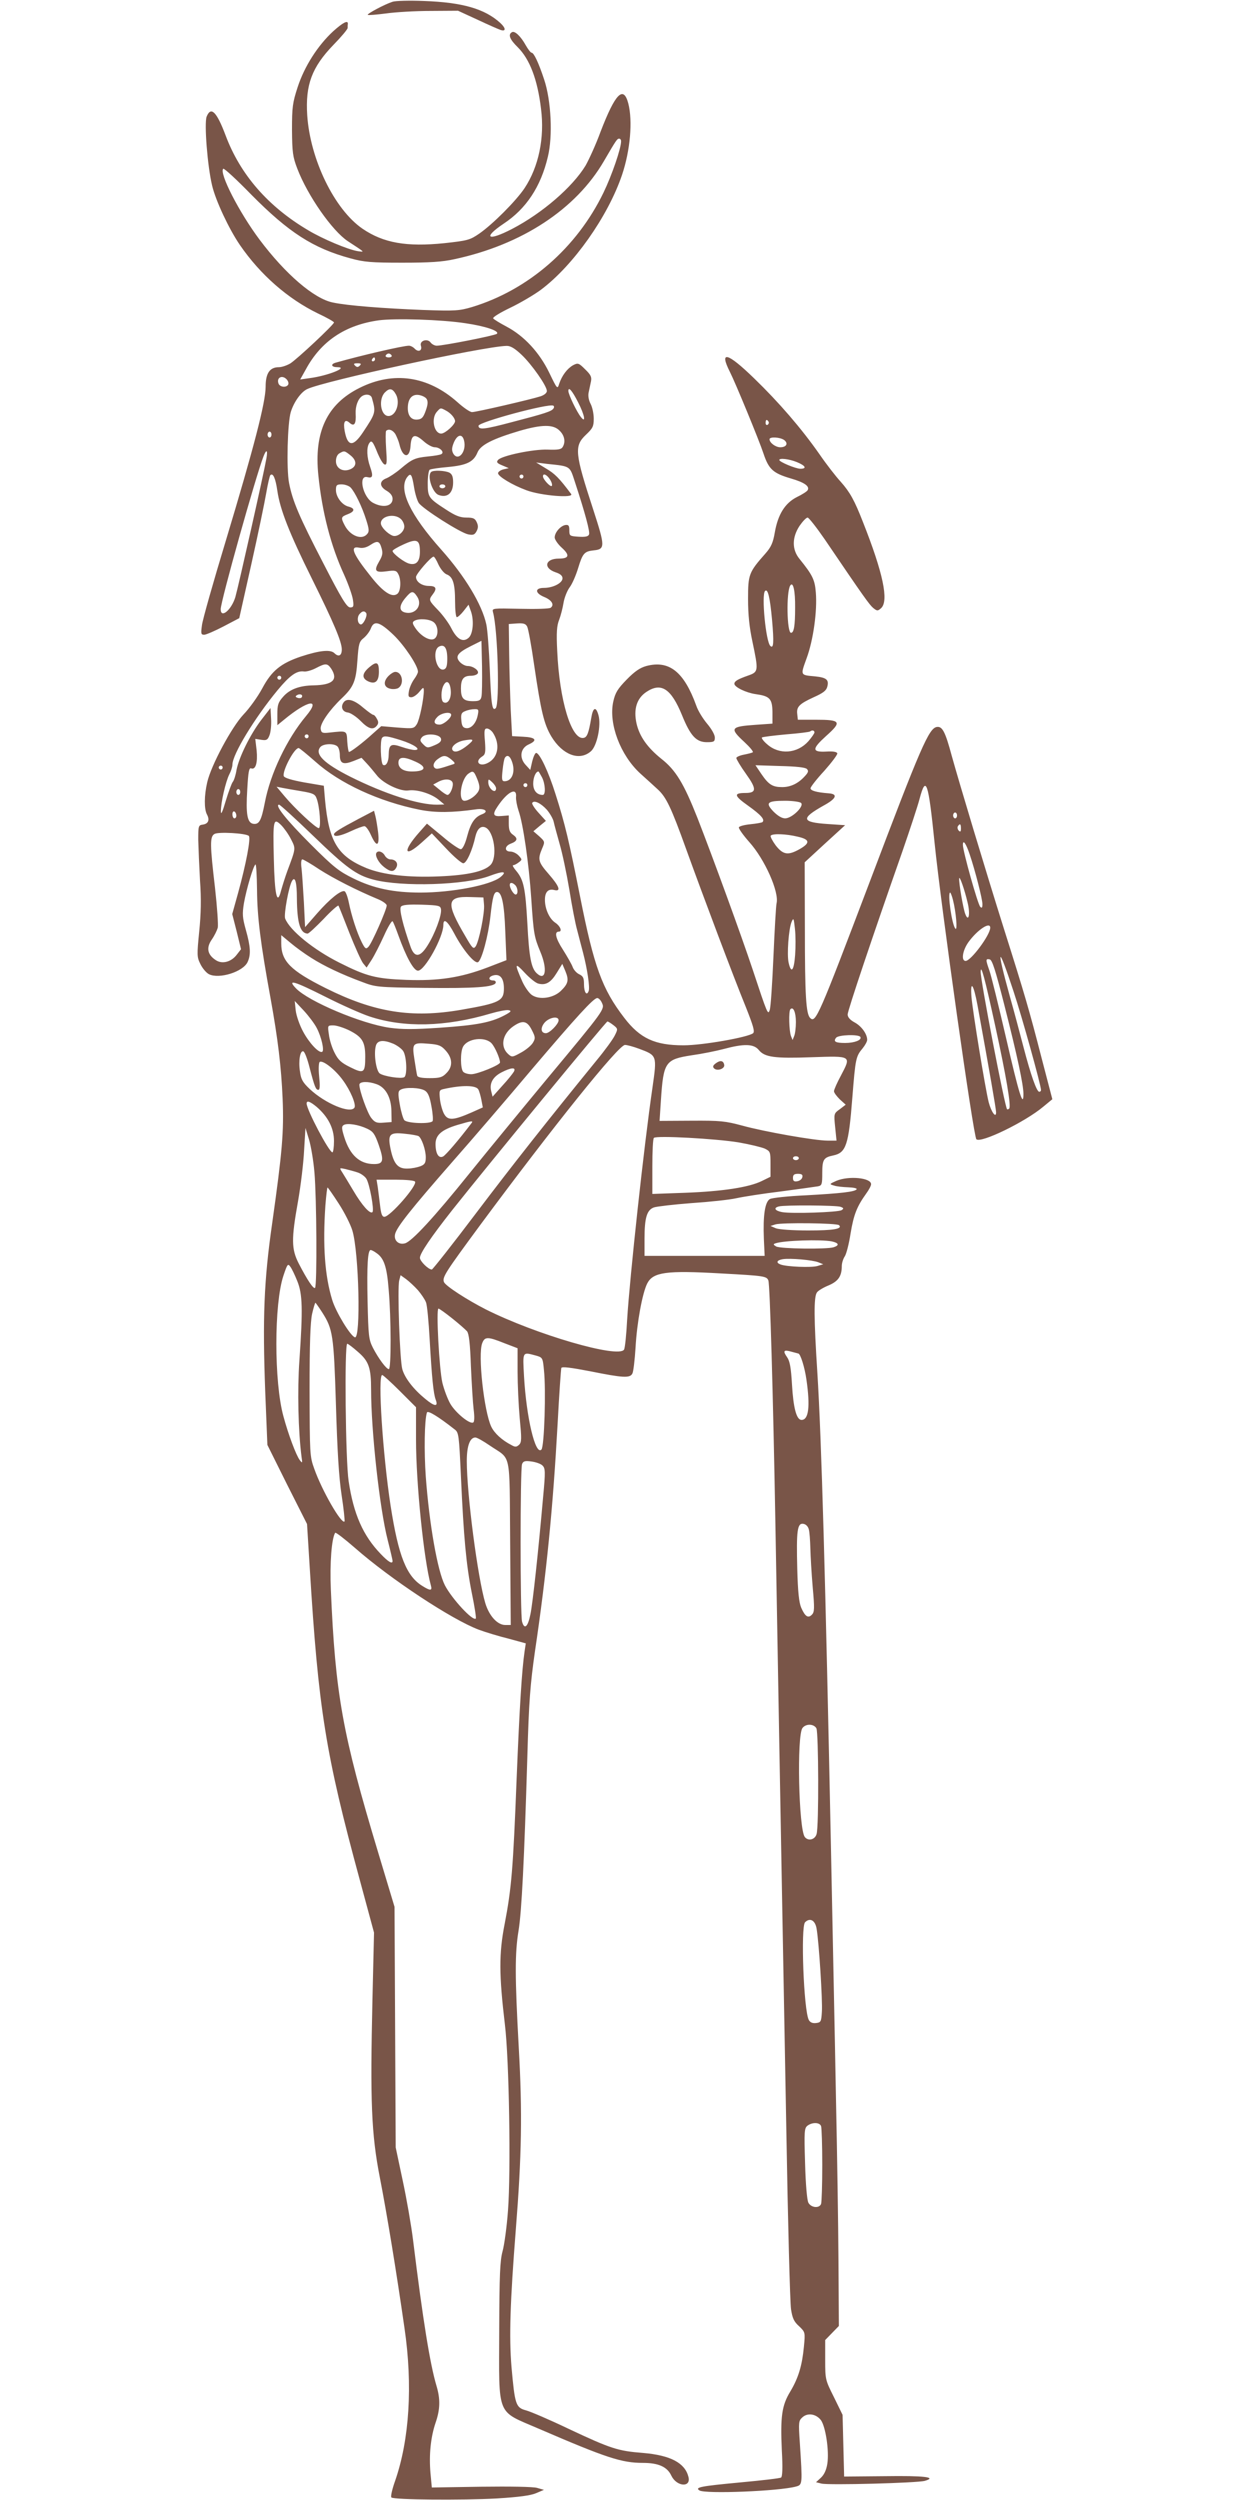 <?xml version="1.0" standalone="no"?>
<!DOCTYPE svg PUBLIC "-//W3C//DTD SVG 20010904//EN"
 "http://www.w3.org/TR/2001/REC-SVG-20010904/DTD/svg10.dtd">
<svg version="1.0" xmlns="http://www.w3.org/2000/svg"
 width="640pt" height="1280pt" viewBox="0 0 640 1280"
 preserveAspectRatio="xMidYMid meet">
<g transform="translate(0,1280) scale(0.1,-0.1)"
fill="#795548" stroke="none">
<path d="M2010 12791 c-41 -13 -132 -62 -127 -67 3 -3 45 1 93 7 49 7 152 13
229 13 l140 1 100 -46 c55 -26 108 -49 117 -52 29 -10 29 8 0 35 -80 73 -194
106 -392 113 -74 3 -146 1 -160 -4z"/>
<path d="M1706 12640 c-79 -73 -147 -179 -182 -286 -26 -80 -29 -102 -29 -219
1 -115 4 -138 27 -198 53 -139 179 -319 259 -372 90 -59 88 -56 51 -51 -50 8
-179 62 -254 107 -205 121 -348 285 -423 486 -46 122 -75 150 -97 96 -13 -34
4 -253 28 -353 18 -77 86 -222 142 -304 105 -153 246 -276 400 -351 45 -21 82
-42 82 -46 0 -11 -190 -189 -224 -210 -17 -10 -43 -19 -58 -19 -47 0 -68 -31
-68 -100 0 -80 -60 -311 -204 -789 -64 -211 -119 -405 -122 -432 -6 -44 -5
-49 12 -49 11 1 55 20 99 43 l80 42 62 277 c34 152 68 316 76 363 8 47 18 89
21 92 14 14 27 -17 36 -80 14 -96 60 -214 177 -450 112 -226 153 -323 153
-362 0 -32 -16 -40 -37 -20 -20 21 -76 15 -171 -16 -104 -35 -151 -73 -199
-163 -23 -43 -67 -104 -97 -135 -60 -64 -165 -259 -185 -346 -16 -69 -16 -136
-2 -164 16 -29 8 -49 -21 -53 -22 -3 -23 -7 -23 -78 1 -41 5 -135 9 -208 7
-95 5 -171 -4 -261 -12 -121 -12 -131 6 -167 10 -21 30 -45 44 -52 52 -26 175
12 198 63 17 37 15 78 -9 163 -18 65 -19 82 -10 138 13 73 48 191 59 198 4 2
7 -57 8 -132 1 -137 18 -273 69 -552 38 -210 55 -352 62 -515 7 -170 -2 -273
-53 -635 -43 -298 -50 -489 -36 -867 l11 -271 101 -203 102 -202 14 -226 c44
-722 81 -952 256 -1596 l73 -270 -8 -340 c-12 -524 -6 -690 38 -915 36 -185
84 -477 126 -770 43 -293 25 -572 -48 -782 -15 -42 -24 -81 -19 -85 12 -12
361 -15 541 -5 113 7 172 15 200 27 l40 17 -35 10 c-20 6 -139 8 -287 6 l-252
-4 -7 74 c-8 93 1 183 26 257 24 69 25 122 5 189 -33 110 -70 339 -120 746 -9
74 -33 212 -53 305 l-36 170 -3 616 -3 616 -84 279 c-183 607 -219 809 -242
1344 -6 139 4 262 22 292 3 4 48 -31 101 -77 182 -160 496 -367 634 -419 35
-13 104 -34 153 -46 l88 -24 -6 -40 c-14 -95 -26 -285 -41 -656 -18 -460 -26
-557 -61 -740 -30 -152 -29 -262 1 -515 22 -179 31 -753 16 -952 -6 -83 -19
-178 -28 -210 -13 -48 -16 -119 -17 -403 -1 -450 -17 -410 200 -504 350 -151
427 -176 536 -176 79 0 124 -20 145 -65 27 -57 102 -63 88 -7 -18 72 -92 111
-233 123 -129 10 -165 22 -382 124 -96 46 -194 88 -217 94 -52 14 -57 29 -74
221 -13 155 -7 336 22 705 30 378 34 598 15 933 -20 363 -20 482 -1 597 16 98
29 358 45 890 8 288 15 371 39 540 59 397 92 731 116 1165 8 151 17 280 19
286 3 8 49 2 148 -17 169 -34 204 -36 216 -11 5 9 12 69 16 132 7 128 35 280
60 329 30 58 98 67 377 51 223 -12 234 -14 243 -36 8 -21 24 -566 36 -1244 32
-1821 42 -2329 56 -3105 8 -473 19 -886 24 -918 7 -46 15 -64 41 -87 32 -31
32 -31 25 -105 -9 -96 -28 -160 -70 -230 -43 -71 -51 -127 -43 -302 5 -88 3
-134 -4 -138 -5 -4 -100 -15 -209 -25 -202 -19 -234 -25 -209 -41 30 -19 408
-4 495 20 33 9 33 11 19 226 -7 103 -6 111 13 128 27 25 70 18 95 -14 24 -33
43 -157 33 -223 -5 -32 -16 -56 -33 -72 l-25 -23 28 -7 c36 -9 490 3 529 14
66 19 -5 27 -206 24 l-207 -2 -4 158 -4 158 -44 90 c-44 88 -45 90 -45 191 l0
102 35 36 35 36 -2 332 c-1 183 -7 562 -13 842 -5 281 -17 843 -25 1250 -29
1418 -49 2117 -70 2455 -18 280 -19 391 -2 413 6 9 33 25 60 36 49 21 67 47
67 99 0 15 7 37 15 49 8 11 22 65 30 118 16 96 32 137 80 204 14 19 25 40 25
48 0 33 -115 44 -178 17 -36 -16 -37 -17 -12 -24 14 -5 47 -8 73 -9 27 -1 46
-5 43 -10 -8 -13 -79 -21 -260 -31 -90 -4 -173 -13 -184 -19 -25 -14 -36 -82
-31 -205 l4 -86 -307 0 -308 0 0 89 c0 106 12 146 48 159 15 5 101 15 192 22
91 6 194 17 230 25 36 8 139 24 230 35 91 12 175 24 188 26 20 4 22 10 22 68
0 69 7 80 56 90 66 14 79 52 98 296 16 202 18 211 53 253 13 16 23 35 23 43 0
30 -29 70 -64 89 -24 13 -36 27 -36 41 0 20 128 401 280 834 39 113 79 234 88
269 33 125 45 90 77 -224 34 -334 199 -1503 214 -1518 22 -22 249 88 343 167
l46 38 -54 207 c-64 249 -88 331 -194 666 -95 302 -229 748 -267 885 -33 123
-48 152 -76 148 -41 -6 -82 -100 -344 -793 -262 -691 -277 -725 -305 -697 -21
21 -27 112 -27 457 l-1 340 103 95 104 95 -89 6 c-135 9 -139 28 -22 94 65 35
76 59 29 63 -66 5 -95 14 -95 26 0 7 32 48 71 90 38 43 68 83 66 89 -3 8 -23
11 -55 9 -76 -4 -76 13 -2 80 82 73 75 83 -53 83 l-92 0 -3 28 c-5 38 10 53
84 87 49 22 65 34 70 55 9 35 -5 46 -63 52 -77 7 -75 4 -43 93 34 92 55 242
47 337 -5 65 -17 89 -84 172 -39 48 -38 110 1 169 16 23 34 42 41 42 6 0 46
-51 88 -112 200 -295 228 -334 248 -351 20 -16 23 -16 40 -1 41 37 10 182 -93
442 -43 110 -66 152 -114 206 -24 26 -73 89 -108 140 -93 133 -208 266 -335
389 -137 133 -180 144 -124 33 28 -55 150 -351 172 -418 27 -81 49 -101 141
-128 69 -20 97 -40 85 -60 -3 -6 -28 -22 -55 -35 -61 -31 -97 -89 -113 -181
-9 -53 -19 -75 -48 -108 -85 -96 -89 -107 -89 -233 0 -80 7 -146 22 -216 32
-153 32 -157 -22 -176 -54 -19 -70 -29 -70 -42 0 -17 60 -46 109 -53 72 -10
85 -23 86 -92 l0 -59 -86 -6 c-129 -9 -135 -17 -58 -88 29 -27 48 -50 43 -53
-5 -3 -26 -8 -46 -12 -21 -4 -38 -12 -38 -17 0 -6 22 -43 50 -82 55 -77 54
-97 -4 -97 -61 0 -58 -14 14 -65 67 -48 87 -71 74 -84 -3 -3 -31 -8 -61 -11
-31 -3 -58 -10 -60 -16 -2 -6 22 -40 53 -75 80 -89 154 -256 140 -314 -3 -12
-10 -135 -16 -273 -6 -138 -14 -261 -19 -273 -9 -27 -11 -24 -87 206 -59 177
-203 572 -283 777 -70 177 -111 245 -185 303 -72 58 -112 115 -127 181 -16 73
1 128 50 161 76 51 127 18 183 -119 43 -106 73 -138 127 -138 37 0 41 3 41 24
0 14 -17 44 -39 70 -21 25 -47 66 -56 93 -63 174 -139 234 -256 203 -32 -9
-59 -27 -100 -69 -47 -48 -59 -68 -69 -113 -25 -113 36 -275 139 -369 31 -28
71 -64 88 -80 44 -40 69 -92 147 -309 87 -241 242 -653 305 -807 38 -96 46
-124 37 -133 -26 -21 -259 -62 -356 -62 -147 0 -223 35 -304 141 -113 147
-155 262 -226 621 -56 282 -77 372 -126 525 -35 112 -81 210 -99 210 -5 0 -14
-19 -20 -43 l-10 -44 -23 25 c-35 37 -28 87 16 106 46 21 35 36 -30 39 l-56 3
-7 132 c-3 73 -7 202 -8 287 l-2 155 42 3 c33 2 44 -1 52 -16 6 -11 22 -100
36 -198 35 -237 50 -301 88 -365 57 -94 143 -127 202 -76 32 27 54 135 39 186
-13 46 -28 40 -37 -16 -13 -76 -21 -98 -39 -101 -62 -12 -124 192 -135 445 -5
96 -2 130 10 160 8 21 18 60 22 85 4 26 18 62 31 80 14 18 33 63 44 99 23 76
32 86 79 91 60 6 60 19 -2 210 -94 288 -98 324 -37 382 35 33 40 43 40 82 0
25 -7 59 -16 76 -10 19 -14 42 -10 59 3 16 9 41 12 57 4 22 -1 33 -30 61 -33
33 -37 34 -62 21 -30 -17 -57 -53 -71 -95 -9 -29 -10 -28 -51 57 -50 103 -128
188 -219 236 -34 18 -65 37 -68 42 -3 6 37 30 89 55 52 25 121 66 155 91 167
125 344 376 416 589 42 125 55 275 32 365 -25 95 -67 51 -142 -144 -24 -66
-60 -144 -77 -174 -67 -110 -222 -244 -376 -324 -125 -65 -153 -47 -43 27 115
76 190 189 226 342 26 106 17 289 -19 396 -29 88 -53 137 -64 137 -5 0 -18 17
-30 38 -26 47 -57 76 -71 67 -21 -12 -11 -37 30 -77 61 -61 101 -164 119 -315
19 -149 -12 -297 -84 -406 -44 -66 -163 -185 -232 -233 -48 -33 -60 -36 -178
-49 -195 -20 -313 1 -420 74 -144 99 -268 355 -283 581 -10 156 24 246 134
360 40 41 73 80 73 87 0 7 0 16 1 20 2 22 -25 8 -75 -37z m1474 -563 c0 -37
-47 -174 -90 -263 -137 -283 -384 -498 -673 -586 -65 -19 -84 -21 -251 -15
-202 8 -386 22 -461 38 -97 19 -244 146 -376 322 -104 139 -208 341 -186 363
4 4 69 -56 144 -133 191 -193 316 -274 508 -326 69 -19 106 -22 265 -22 139 0
205 4 267 18 345 74 622 256 765 502 64 110 68 115 78 115 6 0 10 -6 10 -13z
m-797 -932 c103 -15 176 -40 161 -54 -9 -9 -274 -61 -308 -61 -10 0 -24 7 -31
16 -16 23 -58 10 -50 -16 8 -25 -12 -35 -31 -16 -8 9 -22 16 -30 16 -31 0
-246 -50 -376 -87 -27 -8 -21 -23 9 -23 61 0 -49 -44 -141 -56 l-49 -7 29 52
c78 144 201 227 374 251 84 11 319 4 443 -15z m287 -161 c52 -49 130 -160 130
-186 0 -10 -14 -21 -32 -27 -49 -16 -330 -81 -351 -81 -11 0 -44 23 -75 51
-151 134 -327 160 -501 73 -167 -83 -234 -226 -211 -448 19 -188 64 -362 132
-509 22 -49 42 -106 45 -128 5 -34 3 -39 -14 -39 -17 0 -44 44 -136 223 -127
245 -159 322 -177 414 -14 72 -8 309 9 364 16 51 52 102 84 117 86 41 901 218
1020 221 20 1 42 -12 77 -45z m-665 -4 c3 -5 -3 -10 -15 -10 -12 0 -18 5 -15
10 3 6 10 10 15 10 5 0 12 -4 15 -10z m-85 -20 c0 -5 -5 -10 -11 -10 -5 0 -7
5 -4 10 3 6 8 10 11 10 2 0 4 -4 4 -10z m-78 -32 c-9 -9 -15 -9 -24 0 -9 9 -7
12 12 12 19 0 21 -3 12 -12z m-372 -73 c6 -8 9 -19 5 -25 -10 -16 -42 -12 -49
6 -12 32 21 47 44 19z m558 -76 c22 -43 -1 -109 -39 -109 -40 0 -53 86 -18
121 24 24 39 21 57 -12z m932 -39 c34 -66 41 -110 14 -75 -21 26 -64 116 -64
133 0 25 20 1 50 -58z m-1056 23 c21 -75 21 -76 -46 -177 -50 -75 -78 -73 -93
6 -9 48 1 65 25 43 24 -21 34 -5 31 47 -2 38 12 76 33 90 20 13 45 8 50 -9z
m280 -5 c8 -13 7 -29 -4 -60 -12 -34 -20 -44 -41 -46 -31 -4 -50 17 -51 55 -1
48 19 75 54 71 17 -2 36 -11 42 -20z m650 -49 c-9 -15 -43 -26 -212 -70 -143
-38 -172 -41 -172 -19 0 19 360 116 383 103 4 -2 5 -9 1 -14z m-551 -11 c25
-13 46 -38 47 -54 0 -18 -51 -64 -71 -64 -37 0 -53 78 -22 112 19 21 18 21 46
6z m1652 -57 c3 -5 1 -12 -5 -16 -5 -3 -10 1 -10 9 0 18 6 21 15 7z m-1070
-46 c26 -25 32 -59 15 -85 -7 -11 -25 -14 -75 -12 -74 3 -237 -31 -255 -53
-10 -11 -5 -17 22 -28 l33 -14 -27 -6 c-16 -4 -28 -13 -28 -20 0 -16 72 -60
145 -87 74 -28 247 -42 229 -19 -62 83 -84 104 -128 130 l-51 31 55 -7 c124
-13 116 -9 144 -94 53 -162 77 -253 72 -267 -4 -11 -18 -14 -53 -12 -46 3 -48
4 -48 33 0 24 -4 29 -20 27 -25 -4 -55 -38 -55 -64 0 -10 16 -34 36 -52 43
-39 38 -56 -15 -56 -70 0 -81 -48 -17 -70 25 -8 36 -18 36 -31 0 -24 -48 -49
-95 -49 -47 0 -47 -26 0 -46 40 -16 55 -41 34 -56 -8 -5 -76 -7 -157 -5 -141
3 -143 3 -138 -17 25 -89 35 -470 14 -492 -18 -17 -23 17 -30 194 -4 102 -12
208 -18 235 -22 102 -109 246 -230 382 -160 179 -221 308 -176 371 19 25 25
17 36 -51 5 -32 16 -68 24 -80 20 -30 213 -153 253 -161 26 -5 33 -2 43 16 9
17 9 29 1 46 -9 20 -18 24 -53 24 -33 0 -57 10 -103 40 -91 59 -95 64 -95 136
0 35 5 66 10 69 6 4 49 10 95 14 95 9 130 26 150 75 16 38 77 69 215 110 114
33 173 34 205 1z m-841 -17 c7 -13 17 -36 21 -53 16 -70 53 -75 57 -8 4 59 21
65 68 23 18 -16 43 -30 56 -30 26 0 51 -25 34 -35 -6 -4 -36 -9 -68 -12 -67
-7 -82 -13 -142 -64 -25 -21 -57 -42 -72 -48 -37 -14 -36 -42 2 -64 20 -12 30
-26 30 -41 0 -38 -48 -48 -99 -21 -53 27 -79 145 -30 132 27 -7 31 5 14 53
-17 48 -19 98 -5 120 12 19 19 11 44 -52 12 -28 27 -54 35 -56 12 -4 13 10 8
81 -3 46 -3 88 0 91 13 12 33 5 47 -16z m-634 -3 c0 -8 -4 -15 -10 -15 -5 0
-10 7 -10 15 0 8 5 15 10 15 6 0 10 -7 10 -15z m986 -31 c14 -57 -31 -110 -56
-65 -8 16 -7 29 4 56 18 41 43 46 52 9z m1639 3 c22 -17 12 -37 -20 -37 -24 0
-55 23 -55 41 0 14 54 11 75 -4z m-2651 -94 c-12 -71 -144 -658 -159 -710 -20
-66 -75 -112 -75 -62 0 40 179 679 219 782 15 39 23 34 15 -10z m430 16 c33
-26 34 -56 1 -71 -38 -17 -75 3 -75 41 0 18 7 34 18 40 24 14 26 14 56 -10z
m2286 -35 c44 -18 53 -34 18 -34 -24 0 -108 35 -108 45 0 11 51 5 90 -11z
m-1400 -74 c0 -5 -4 -10 -10 -10 -5 0 -10 5 -10 10 0 6 5 10 10 10 6 0 10 -4
10 -10z m136 -15 c9 -14 13 -29 9 -33 -7 -7 -45 34 -45 49 0 18 20 9 36 -16z
m-1021 -41 c22 -23 59 -99 80 -166 15 -47 16 -60 5 -72 -27 -33 -87 -10 -115
44 -21 40 -19 44 15 57 37 14 39 30 5 39 -34 8 -65 50 -65 85 0 25 4 29 29 29
16 0 37 -7 46 -16z m257 -161 c10 -9 18 -26 18 -39 0 -27 -35 -55 -59 -47 -27
10 -61 45 -61 64 0 37 69 52 102 22z m98 -168 c0 -49 -18 -70 -54 -61 -26 6
-86 52 -86 65 0 5 26 20 57 34 68 31 83 24 83 -38z m-196 17 c7 -25 4 -38 -13
-67 -28 -48 -20 -58 39 -50 42 6 50 4 59 -14 16 -29 13 -87 -4 -101 -27 -22
-73 8 -136 88 -92 115 -110 158 -61 148 18 -4 37 0 57 13 38 25 48 22 59 -17z
m291 -83 c11 -23 29 -45 42 -50 32 -12 43 -47 43 -140 0 -43 4 -79 9 -79 5 0
21 14 35 32 l25 32 10 -28 c19 -47 14 -120 -9 -141 -29 -26 -60 -9 -89 48 -13
26 -43 67 -67 92 -49 51 -50 53 -29 81 24 31 18 44 -19 44 -36 0 -66 21 -66
46 0 15 77 104 90 104 4 0 15 -18 25 -41z m1826 -220 c0 -93 -6 -129 -21 -129
-21 0 -25 208 -4 242 15 23 26 -28 25 -113z m-118 -64 c10 -113 8 -149 -9
-132 -23 22 -46 262 -27 281 14 14 25 -29 36 -149z m-1817 120 c29 -44 -9 -94
-62 -81 -32 8 -31 36 2 75 31 37 39 38 60 6z m-261 -84 c8 -14 -16 -62 -29
-58 -16 5 -19 36 -6 52 14 17 26 19 35 6z m347 -48 c22 -19 24 -66 4 -82 -20
-16 -67 8 -97 50 -18 26 -19 33 -8 40 23 14 81 10 101 -8z m-207 -64 c56 -54
125 -158 125 -188 0 -7 -9 -24 -20 -39 -11 -15 -23 -42 -26 -59 -5 -28 -3 -33
12 -33 10 0 28 12 41 28 20 24 22 25 23 7 0 -44 -22 -151 -36 -173 -15 -23
-19 -23 -99 -17 l-83 7 -44 -39 c-49 -45 -112 -93 -121 -93 -3 0 -7 24 -9 53
-3 58 0 56 -93 46 -35 -4 -40 -1 -43 19 -4 26 44 96 108 157 61 58 73 88 80
194 6 86 9 96 33 115 14 12 30 33 36 49 16 42 45 34 116 -34z m450 -316 c-4
-19 -12 -23 -43 -23 -49 0 -62 14 -62 65 0 48 13 65 51 65 15 0 31 5 35 12 9
14 -23 38 -51 38 -12 0 -30 9 -41 21 -25 28 -11 47 57 81 l54 27 3 -132 c1
-73 0 -142 -3 -154z m-175 195 c0 -36 -4 -50 -16 -55 -39 -15 -64 95 -27 116
28 15 43 -6 43 -61z m-594 -52 c36 -56 8 -83 -90 -85 -72 -1 -123 -20 -156
-58 -26 -29 -30 -42 -30 -90 l0 -56 33 27 c123 102 193 114 114 20 -98 -117
-183 -295 -211 -443 -18 -93 -29 -113 -59 -109 -31 5 -39 49 -31 176 5 91 9
112 20 108 23 -9 34 29 28 92 l-7 59 32 -5 c26 -4 32 0 41 24 6 15 10 53 8 83
l-3 56 -48 -62 c-56 -74 -113 -189 -126 -255 -4 -26 -13 -54 -19 -61 -6 -7
-22 -51 -36 -97 -16 -55 -25 -75 -25 -55 -1 44 25 155 43 190 9 17 16 39 16
50 0 52 113 238 231 381 63 76 98 101 135 96 12 -2 40 6 61 17 50 26 59 26 79
-3z m-256 -46 c0 -5 -4 -10 -10 -10 -5 0 -10 5 -10 10 0 6 5 10 10 10 6 0 10
-4 10 -10z m868 -67 c3 -41 -16 -71 -38 -58 -13 8 -13 61 1 86 16 31 34 17 37
-28z m-763 -33 c-3 -5 -13 -6 -21 -3 -12 4 -13 8 -3 14 15 9 32 2 24 -11z
m901 -92 c-8 -41 -34 -70 -60 -66 -16 2 -22 12 -24 41 -3 31 1 39 20 46 13 6
34 10 47 10 21 1 23 -2 17 -31z m-136 2 c0 -17 -39 -50 -59 -50 -30 0 -34 17
-11 40 21 21 70 28 70 10z m214 -92 c38 -59 27 -127 -26 -154 -44 -23 -70 7
-29 33 16 10 18 21 14 77 -5 56 -3 66 10 66 9 0 23 -10 31 -22z m1646 2 c0 -5
-14 -25 -31 -45 -57 -64 -150 -71 -212 -15 -18 15 -29 31 -26 34 3 3 59 10
124 16 64 5 120 12 123 15 9 8 22 6 22 -5z m-2590 -20 c0 -5 -4 -10 -10 -10
-5 0 -10 5 -10 10 0 6 5 10 10 10 6 0 10 -4 10 -10z m678 -13 c3 -12 -7 -22
-34 -33 -35 -15 -38 -14 -57 5 -17 17 -18 22 -7 36 19 23 94 17 98 -8z m-205
-7 c67 -21 108 -50 70 -50 -11 0 -41 7 -67 16 -55 19 -65 12 -66 -41 0 -36
-14 -60 -29 -51 -12 8 -16 128 -4 139 10 11 26 9 96 -13z m342 -25 c-37 -30
-64 -40 -76 -28 -16 16 16 45 57 52 51 9 54 5 19 -24z m-667 -7 c7 -7 12 -27
12 -45 0 -43 18 -50 71 -29 l40 16 27 -29 c15 -16 37 -43 50 -59 31 -42 122
-86 164 -79 43 6 115 -16 153 -47 l30 -25 -37 -1 c-95 -1 -270 56 -444 143
-135 68 -184 116 -154 152 15 18 71 20 88 3z m-114 -77 c125 -112 326 -205
535 -247 81 -16 166 -15 287 2 47 7 69 -11 32 -25 -37 -14 -58 -44 -76 -112
-10 -39 -23 -65 -32 -67 -8 -1 -51 28 -94 65 l-80 66 -39 -44 c-87 -98 -79
-135 13 -52 l51 46 72 -76 c40 -43 80 -77 89 -77 17 0 47 68 62 137 9 38 27
56 50 47 46 -18 65 -155 27 -193 -33 -33 -117 -52 -261 -58 -160 -7 -288 8
-373 42 -148 61 -193 134 -213 351 l-6 71 -100 17 c-66 12 -101 23 -105 32 -9
25 53 144 76 144 4 0 42 -31 85 -69z m697 10 c19 -16 21 -21 9 -24 -69 -23
-83 -26 -91 -21 -16 9 -10 32 13 48 29 21 41 20 69 -3z m309 -7 c21 -53 3
-104 -37 -104 -13 0 -15 9 -10 55 3 30 8 59 12 65 11 17 25 11 35 -16z m-492
-4 c60 -27 52 -50 -19 -50 -44 0 -69 17 -69 45 0 31 27 33 88 5z m-988 -30 c0
-5 -4 -10 -10 -10 -5 0 -10 5 -10 10 0 6 5 10 10 10 6 0 10 -4 10 -10z m2991
-7 c10 -10 8 -18 -12 -39 -33 -36 -72 -54 -114 -54 -49 0 -69 12 -106 66 l-31
46 125 -4 c83 -2 130 -7 138 -15z m-1687 -53 c12 -30 13 -46 6 -60 -13 -25
-50 -50 -72 -50 -34 0 -18 109 19 138 25 18 29 16 47 -28z m331 10 c17 -33 20
-90 4 -90 -30 0 -49 22 -49 58 0 31 13 62 27 62 1 0 9 -13 18 -30z m-458 -26
c7 -18 -12 -64 -26 -64 -5 0 -24 12 -41 27 l-32 26 24 13 c32 18 67 17 75 -2z
m223 -31 c0 -7 -4 -13 -8 -13 -15 0 -32 24 -32 44 0 18 1 19 20 1 11 -10 20
-24 20 -32z m160 17 c0 -5 -4 -10 -10 -10 -5 0 -10 5 -10 10 0 6 5 10 10 10 6
0 10 -4 10 -10z m-1157 -31 c60 -10 70 -15 78 -37 16 -41 24 -152 11 -152 -15
0 -122 100 -174 162 l-42 50 30 -6 c16 -3 60 -11 97 -17z m-313 -4 c0 -8 -4
-15 -10 -15 -5 0 -10 7 -10 15 0 8 5 15 10 15 6 0 10 -7 10 -15z m1412 -26
c-1 -14 5 -46 13 -70 23 -64 53 -270 65 -449 12 -181 15 -197 46 -272 38 -90
28 -153 -17 -112 -29 26 -40 81 -49 258 -10 179 -19 221 -56 266 -14 16 -22
30 -17 30 5 0 18 6 28 14 19 14 19 15 1 35 -11 12 -30 21 -43 21 -31 0 -30 28
1 40 35 13 39 27 14 45 -18 12 -23 25 -23 58 l0 42 -37 -3 c-43 -4 -48 8 -21
48 51 77 101 102 95 49z m158 -65 c16 -19 32 -47 35 -62 3 -15 17 -65 30 -112
14 -47 36 -152 50 -235 13 -82 31 -176 40 -207 8 -32 22 -84 30 -115 22 -84
36 -179 29 -197 -10 -27 -24 -7 -24 35 0 32 -4 41 -25 51 -13 6 -28 23 -33 37
-5 14 -28 54 -50 89 -37 57 -45 92 -21 92 19 0 8 28 -17 45 -31 20 -54 71 -54
118 0 40 17 58 48 50 36 -9 26 19 -28 81 -54 62 -58 75 -35 130 16 37 15 37
-14 64 l-30 26 32 27 32 26 -38 42 c-21 23 -35 46 -32 50 9 16 44 -1 75 -35z
m1300 36 c22 -14 -44 -80 -80 -80 -17 0 -38 13 -60 35 -43 45 -32 55 60 55 36
0 72 -5 80 -10z m-2498 -168 c173 -167 223 -203 311 -226 146 -38 469 -28 593
19 72 27 93 25 56 -6 -51 -41 -247 -79 -410 -79 -136 0 -238 21 -342 72 -75
37 -101 57 -221 177 -123 123 -185 201 -160 201 5 0 83 -71 173 -158z m-392
102 c0 -8 -4 -14 -10 -14 -5 0 -10 9 -10 21 0 11 5 17 10 14 6 -3 10 -13 10
-21z m3690 1 c0 -8 -4 -15 -10 -15 -5 0 -10 7 -10 15 0 8 5 15 10 15 6 0 10
-7 10 -15z m-3410 -122 c25 -49 25 -45 -19 -163 -11 -30 -25 -75 -32 -100 -20
-80 -33 -22 -37 163 -5 200 -2 211 37 173 15 -15 38 -47 51 -73z m3430 55 c0
-16 -3 -19 -11 -11 -6 6 -8 16 -5 22 11 17 16 13 16 -11z m-3646 -38 c11 -11
-14 -143 -55 -292 l-30 -108 23 -90 22 -90 -21 -27 c-28 -38 -75 -51 -108 -29
-43 28 -50 63 -21 105 14 20 27 47 31 61 3 14 -3 105 -14 203 -26 222 -27 263
-3 277 19 12 162 4 176 -10z m2811 -4 c62 -14 64 -32 10 -63 -60 -34 -85 -30
-123 18 -17 23 -29 46 -26 50 7 12 78 10 139 -5z m880 -91 c28 -83 65 -228 65
-254 0 -19 -3 -22 -11 -14 -13 13 -89 285 -89 317 0 30 16 8 35 -49z m-3329
-77 c72 -46 189 -106 302 -153 23 -10 42 -24 42 -31 0 -21 -77 -196 -94 -212
-12 -13 -17 -10 -34 24 -25 50 -52 134 -66 203 -6 30 -16 56 -22 58 -19 6 -76
-40 -140 -113 l-62 -71 -6 126 c-4 69 -9 147 -12 174 -4 27 -2 47 4 47 5 0 45
-23 88 -52z m3318 -169 c15 -60 5 -104 -12 -58 -10 25 -33 157 -31 181 1 19
28 -58 43 -123z m-3434 23 c1 -128 17 -181 55 -182 6 0 42 34 82 75 39 42 74
72 76 68 3 -5 28 -68 56 -140 29 -73 60 -142 70 -155 l18 -22 26 40 c14 22 42
77 63 123 20 45 40 78 44 74 4 -4 17 -37 30 -73 40 -111 78 -180 100 -180 35
0 130 172 130 234 0 38 22 20 56 -44 43 -82 105 -157 122 -146 19 12 52 134
63 235 11 100 18 124 34 124 24 0 37 -60 42 -202 l6 -147 -96 -37 c-139 -53
-252 -70 -417 -64 -156 6 -203 18 -342 88 -132 66 -254 165 -278 226 -8 19 19
168 36 194 15 24 24 -10 24 -89z m1118 66 c14 -14 16 -48 2 -48 -10 0 -30 32
-30 49 0 14 13 14 28 -1z m2241 -75 c16 -63 24 -159 13 -148 -18 17 -42 185
-27 185 2 0 9 -17 14 -37z m-2401 -23 c5 -42 -26 -193 -43 -216 -11 -15 -17
-9 -52 52 -102 173 -97 206 27 201 l65 -2 3 -35z m-220 -26 c4 -31 -32 -127
-69 -185 -38 -61 -66 -63 -86 -9 -41 116 -60 196 -50 208 7 9 37 12 106 10 89
-3 96 -5 99 -24z m1813 -234 c-6 -80 -20 -97 -33 -40 -10 42 0 174 15 210 10
23 11 19 17 -35 4 -34 4 -94 1 -135z m999 140 c0 -37 -99 -170 -126 -170 -24
0 -16 54 15 97 46 63 111 106 111 73z m-3477 -154 c64 -41 156 -85 262 -124
68 -26 78 -27 320 -30 258 -3 355 4 363 26 2 6 -3 12 -12 12 -27 0 -27 19 0
26 35 9 54 -15 54 -67 0 -64 -22 -75 -218 -109 -254 -44 -445 -14 -695 111
-180 90 -227 138 -227 229 l0 42 48 -40 c26 -22 73 -56 105 -76z m3596 -171
c44 -132 141 -482 141 -506 0 -5 -4 -9 -9 -9 -13 0 -43 84 -81 230 -18 69 -49
186 -70 260 -71 256 -61 269 19 25z m-47 -70 c67 -263 98 -409 98 -456 0 -74
-23 0 -89 287 -38 164 -76 319 -85 344 -20 57 -20 62 1 58 13 -2 30 -56 75
-233z m-2386 109 c38 -10 64 5 94 54 l29 47 16 -38 c19 -46 14 -64 -24 -101
-38 -36 -108 -47 -147 -21 -14 9 -36 40 -49 68 -42 95 -40 102 11 47 26 -28
57 -53 70 -56z m2339 -214 c57 -261 83 -415 72 -426 -4 -4 -9 -5 -11 -3 -11
11 -137 664 -135 704 1 42 21 -32 74 -275z m-3428 146 c81 -41 182 -86 224
-100 177 -59 390 -54 622 15 38 11 78 19 90 17 18 -3 15 -8 -23 -28 -68 -35
-138 -49 -328 -62 -136 -9 -191 -9 -258 0 -145 21 -415 135 -479 202 -46 48
-11 38 152 -44z m3338 -44 c61 -335 95 -531 95 -547 0 -33 -25 2 -38 52 -18
73 -81 459 -88 538 -7 92 11 66 31 -43z m-1923 13 c15 -32 14 -34 -279 -386
-131 -158 -310 -376 -398 -485 -184 -229 -298 -352 -332 -360 -33 -9 -58 16
-50 48 9 36 82 128 292 368 104 118 285 329 402 468 237 279 322 372 341 372
7 0 18 -11 24 -25z m-1460 -129 c24 -46 39 -114 28 -121 -16 -10 -67 45 -98
103 -18 33 -35 82 -38 109 l-5 48 46 -49 c25 -27 56 -68 67 -90z m2453 31 c0
-29 -4 -61 -9 -72 l-8 -20 -8 20 c-10 25 -13 129 -3 138 15 15 28 -17 28 -66z
m-1215 9 c0 -19 -46 -66 -65 -66 -27 0 -29 29 -5 56 25 26 70 33 70 10z m-137
-50 c18 -35 19 -42 6 -64 -8 -14 -35 -37 -61 -51 -45 -25 -47 -25 -67 -7 -41
38 -29 103 28 142 47 32 70 28 94 -20z m418 25 c23 -18 23 -20 7 -52 -9 -19
-51 -77 -95 -130 -254 -312 -423 -526 -616 -781 -120 -159 -222 -288 -226
-288 -18 0 -61 43 -61 60 0 23 58 108 166 245 196 247 787 965 794 965 4 0 18
-9 31 -19z m-1350 -28 c64 -33 79 -58 79 -133 0 -84 -7 -89 -77 -54 -47 23
-62 38 -80 74 -13 25 -26 66 -29 93 -7 47 -7 47 23 47 16 0 54 -12 84 -27z
m2614 -32 c9 -16 -30 -31 -78 -31 -49 0 -62 7 -46 27 13 15 115 18 124 4z
m-1888 -33 c18 -20 43 -78 43 -98 0 -13 -116 -60 -147 -60 -16 0 -34 5 -41 12
-15 15 -16 102 -1 129 23 43 113 53 146 17z m-503 -2 c18 -8 41 -24 50 -37 18
-26 22 -124 6 -134 -15 -10 -105 4 -126 19 -18 14 -31 98 -20 140 7 30 37 34
90 12z m268 -35 c36 -40 37 -83 3 -116 -20 -21 -34 -25 -85 -25 -40 0 -62 4
-64 13 -2 6 -8 43 -14 82 -13 84 -10 88 73 81 51 -4 64 -9 87 -35z m991 9 c91
-34 91 -34 68 -196 -44 -300 -117 -977 -130 -1190 -4 -77 -11 -147 -16 -154
-28 -46 -451 77 -708 206 -96 49 -206 120 -214 140 -9 25 6 48 188 295 371
501 706 919 739 919 10 0 44 -9 73 -20z m612 -6 c30 -37 80 -44 272 -37 204 7
202 8 149 -93 -20 -37 -36 -73 -36 -81 0 -8 14 -26 30 -42 l30 -27 -30 -23
c-31 -22 -31 -23 -24 -92 l7 -69 -46 0 c-65 0 -325 46 -437 77 -86 23 -111 26
-259 25 l-164 -1 7 107 c13 195 22 208 158 229 51 7 125 22 163 32 104 28 154
27 180 -5z m-2300 -90 c26 -100 32 -114 45 -114 8 0 9 22 4 69 -4 40 -2 71 3
74 16 10 79 -39 118 -93 40 -54 69 -125 60 -141 -21 -33 -150 21 -229 95 -36
34 -45 50 -50 89 -9 56 1 110 17 104 7 -2 21 -39 32 -83z m1046 -21 c-6 -10
-32 -43 -60 -73 l-49 -55 -7 28 c-10 40 8 73 52 96 50 26 77 28 64 4z m-703
-64 c46 -16 75 -68 76 -137 l1 -57 -41 -3 c-35 -3 -45 1 -63 24 -20 25 -61
140 -61 170 0 17 44 19 88 3z m521 -27 c5 -9 12 -34 16 -55 l7 -37 -58 -26
c-89 -39 -119 -42 -138 -11 -9 13 -19 47 -23 75 -5 48 -4 51 18 56 94 21 166
20 178 -2z m-272 -7 c15 -10 24 -33 32 -80 7 -36 9 -70 6 -75 -10 -16 -131
-12 -145 5 -6 7 -17 44 -23 80 -10 56 -9 68 3 75 23 15 103 12 127 -5z m-556
-82 c58 -50 89 -109 89 -175 0 -32 -4 -58 -8 -58 -17 0 -132 218 -132 250 0
17 17 11 51 -17z m792 -85 c-66 -87 -130 -161 -144 -169 -23 -12 -39 14 -39
64 0 46 32 73 111 97 78 23 84 23 72 8z m-533 -27 c30 -14 39 -26 59 -83 28
-81 24 -98 -24 -98 -73 0 -123 45 -152 137 -14 45 -15 56 -3 63 18 11 76 2
120 -19z m-270 -225 c11 -127 14 -579 3 -590 -8 -7 -39 39 -84 126 -37 73 -38
123 -3 318 14 80 28 197 31 260 l7 115 18 -59 c10 -33 23 -109 28 -170z m533
187 c16 -10 37 -71 37 -108 0 -29 -5 -37 -27 -46 -16 -6 -45 -12 -66 -12 -49
-2 -71 23 -87 99 -16 77 -6 88 74 79 33 -3 64 -9 69 -12z m1638 -32 c58 -10
119 -25 135 -32 28 -14 29 -17 29 -79 l0 -65 -45 -22 c-65 -32 -201 -53 -392
-60 l-168 -6 0 140 c0 77 3 143 8 147 12 13 317 -4 433 -23z m309 -81 c0 -5
-7 -10 -15 -10 -8 0 -15 5 -15 10 0 6 7 10 15 10 8 0 15 -4 15 -10z m-2262
-72 c18 -5 39 -20 47 -32 17 -25 42 -162 32 -172 -12 -12 -54 35 -98 110 -23
39 -49 81 -57 94 -15 23 -14 23 14 17 16 -4 44 -11 62 -17z m2280 -25 c-2 -10
-13 -19 -26 -21 -17 -3 -22 2 -22 17 0 16 6 21 26 21 19 0 25 -5 22 -17z
m-1983 -23 c12 -20 -128 -180 -157 -180 -12 0 -17 15 -22 58 -4 31 -9 74 -12
95 l-6 37 96 0 c55 0 98 -4 101 -10z m-391 -112 c30 -46 61 -108 70 -138 34
-112 44 -558 13 -547 -23 7 -97 129 -116 191 -38 124 -49 278 -35 484 4 51 9
92 11 92 2 0 28 -37 57 -82z m2570 -17 c16 -6 17 -9 5 -17 -17 -11 -256 -19
-305 -10 -37 7 -45 22 -16 29 29 8 296 6 316 -2z m-8 -94 c19 -19 -29 -27
-158 -27 -80 0 -148 5 -165 11 l-28 12 25 8 c32 10 316 7 326 -4z m-37 -83
c36 -8 40 -20 9 -30 -36 -11 -272 -8 -294 4 -15 9 -16 12 -4 16 43 15 232 21
289 10z m-2331 -60 c38 -26 53 -70 62 -187 13 -148 13 -407 1 -407 -13 0 -53
54 -82 110 -21 42 -23 60 -27 238 -4 186 1 262 16 262 4 0 18 -7 30 -16z
m2262 -47 l25 -10 -30 -9 c-30 -9 -158 -4 -189 8 -24 9 -19 22 12 27 38 6 152
-4 182 -16z m-2668 -96 c27 -66 29 -143 11 -406 -11 -154 -6 -363 11 -495 5
-32 4 -33 -9 -16 -19 25 -59 132 -84 225 -48 175 -48 575 0 719 20 60 23 64
35 47 8 -10 24 -44 36 -74z m618 -47 c17 -20 36 -48 41 -62 6 -14 14 -101 19
-192 11 -192 19 -276 31 -307 14 -37 -6 -35 -54 5 -60 49 -104 106 -117 151
-13 43 -26 416 -16 455 l7 27 28 -20 c16 -12 43 -37 61 -57z m-490 -114 c54
-85 59 -114 70 -473 7 -234 15 -370 29 -462 11 -71 17 -132 15 -135 -16 -15
-116 159 -155 270 -23 63 -23 76 -24 400 0 243 4 351 13 393 7 31 15 57 17 57
1 0 17 -22 35 -50z m665 -30 c34 -27 68 -57 76 -66 10 -12 16 -63 20 -178 4
-89 10 -189 14 -222 5 -38 4 -64 -2 -67 -17 -11 -90 49 -117 95 -14 24 -32 72
-41 108 -16 69 -33 380 -20 380 4 0 35 -22 70 -50z m267 -127 l68 -26 0 -120
c0 -65 5 -173 11 -239 10 -104 10 -122 -3 -135 -13 -12 -20 -13 -39 -2 -49 25
-88 61 -104 95 -37 79 -69 369 -46 427 13 34 28 34 113 0z m-750 -44 c56 -48
68 -81 68 -194 0 -211 44 -611 85 -770 14 -55 25 -103 25 -107 0 -18 -22 -5
-60 35 -91 94 -140 205 -165 374 -16 104 -22 703 -7 703 4 0 28 -18 54 -41z
m2255 -9 c11 0 33 -70 42 -134 20 -139 11 -206 -25 -206 -26 0 -42 61 -49 181
-5 87 -11 120 -25 140 -23 33 -18 40 23 28 18 -5 33 -9 34 -9z m-1345 -10 c36
-10 37 -11 43 -75 11 -100 2 -392 -13 -407 -31 -31 -77 165 -89 375 -7 129 -9
125 59 107z m-695 -182 l83 -83 0 -166 c0 -224 40 -616 76 -746 8 -28 -2 -29
-42 -4 -83 50 -124 154 -164 411 -40 260 -67 670 -43 670 4 0 45 -37 90 -82z
m280 -196 c22 -16 23 -27 33 -242 14 -311 27 -454 56 -598 14 -68 23 -126 20
-129 -15 -15 -122 101 -158 170 -38 74 -80 313 -98 557 -9 127 -7 289 6 328 4
12 57 -20 141 -86z m179 -82 c114 -78 102 -17 106 -498 l3 -422 -28 0 c-40 0
-82 46 -102 111 -39 130 -95 558 -95 729 0 77 16 120 44 120 8 0 40 -18 72
-40z m272 -104 c14 -14 15 -31 3 -158 -25 -284 -53 -543 -65 -602 -13 -66 -31
-82 -43 -39 -10 36 -10 782 0 807 6 15 15 18 49 13 22 -3 48 -12 56 -21z
m1363 -326 c4 -14 7 -58 8 -97 1 -40 6 -129 12 -199 10 -110 9 -128 -4 -141
-19 -20 -35 -10 -55 36 -11 26 -17 81 -20 198 -5 196 0 236 31 231 13 -2 24
-13 28 -28z m39 -1019 c11 -22 13 -500 1 -541 -8 -29 -42 -38 -60 -16 -32 38
-42 524 -12 559 18 23 58 21 71 -2z m1 -1026 c12 -69 31 -367 27 -425 -3 -51
-5 -55 -30 -58 -18 -2 -30 3 -37 16 -26 49 -42 477 -19 500 25 25 52 10 59
-33z m23 -1011 c3 -9 6 -98 6 -199 0 -101 -3 -190 -6 -199 -9 -24 -51 -20 -65
6 -7 13 -14 93 -17 201 -5 167 -4 181 13 194 25 18 62 17 69 -3z"/>
<path d="M2207 10383 c-21 -20 7 -105 38 -117 45 -17 75 9 75 64 0 29 -5 42
-19 50 -22 11 -84 14 -94 3z m73 -73 c0 -5 -7 -10 -15 -10 -8 0 -15 5 -15 10
0 6 7 10 15 10 8 0 15 -4 15 -10z"/>
<path d="M1891 9384 c-38 -32 -40 -57 -5 -73 36 -16 54 1 54 50 0 49 -11 55
-49 23z"/>
<path d="M1990 9340 c-29 -29 -26 -58 7 -66 14 -4 33 -2 42 3 32 20 21 83 -15
83 -8 0 -23 -9 -34 -20z"/>
<path d="M1761 9206 c-19 -23 -9 -51 20 -54 14 -2 43 -21 65 -43 40 -41 64
-48 83 -25 9 11 10 20 1 35 -6 12 -14 21 -19 21 -4 0 -25 15 -48 34 -48 42
-84 53 -102 32z"/>
<path d="M1835 8607 c-96 -51 -125 -69 -125 -79 0 -15 35 -8 88 17 30 14 60
25 68 25 7 0 22 -20 33 -45 29 -65 45 -59 37 13 -4 31 -10 69 -14 84 l-7 27
-80 -42z"/>
<path d="M1927 8433 c-8 -14 11 -50 39 -72 33 -26 50 -27 63 -3 12 22 -3 42
-31 42 -9 0 -22 9 -28 20 -11 20 -35 27 -43 13z"/>
<path d="M3665 7356 c-15 -11 -17 -18 -9 -26 16 -16 56 -2 52 18 -4 22 -20 25
-43 8z"/>
</g>
</svg>
